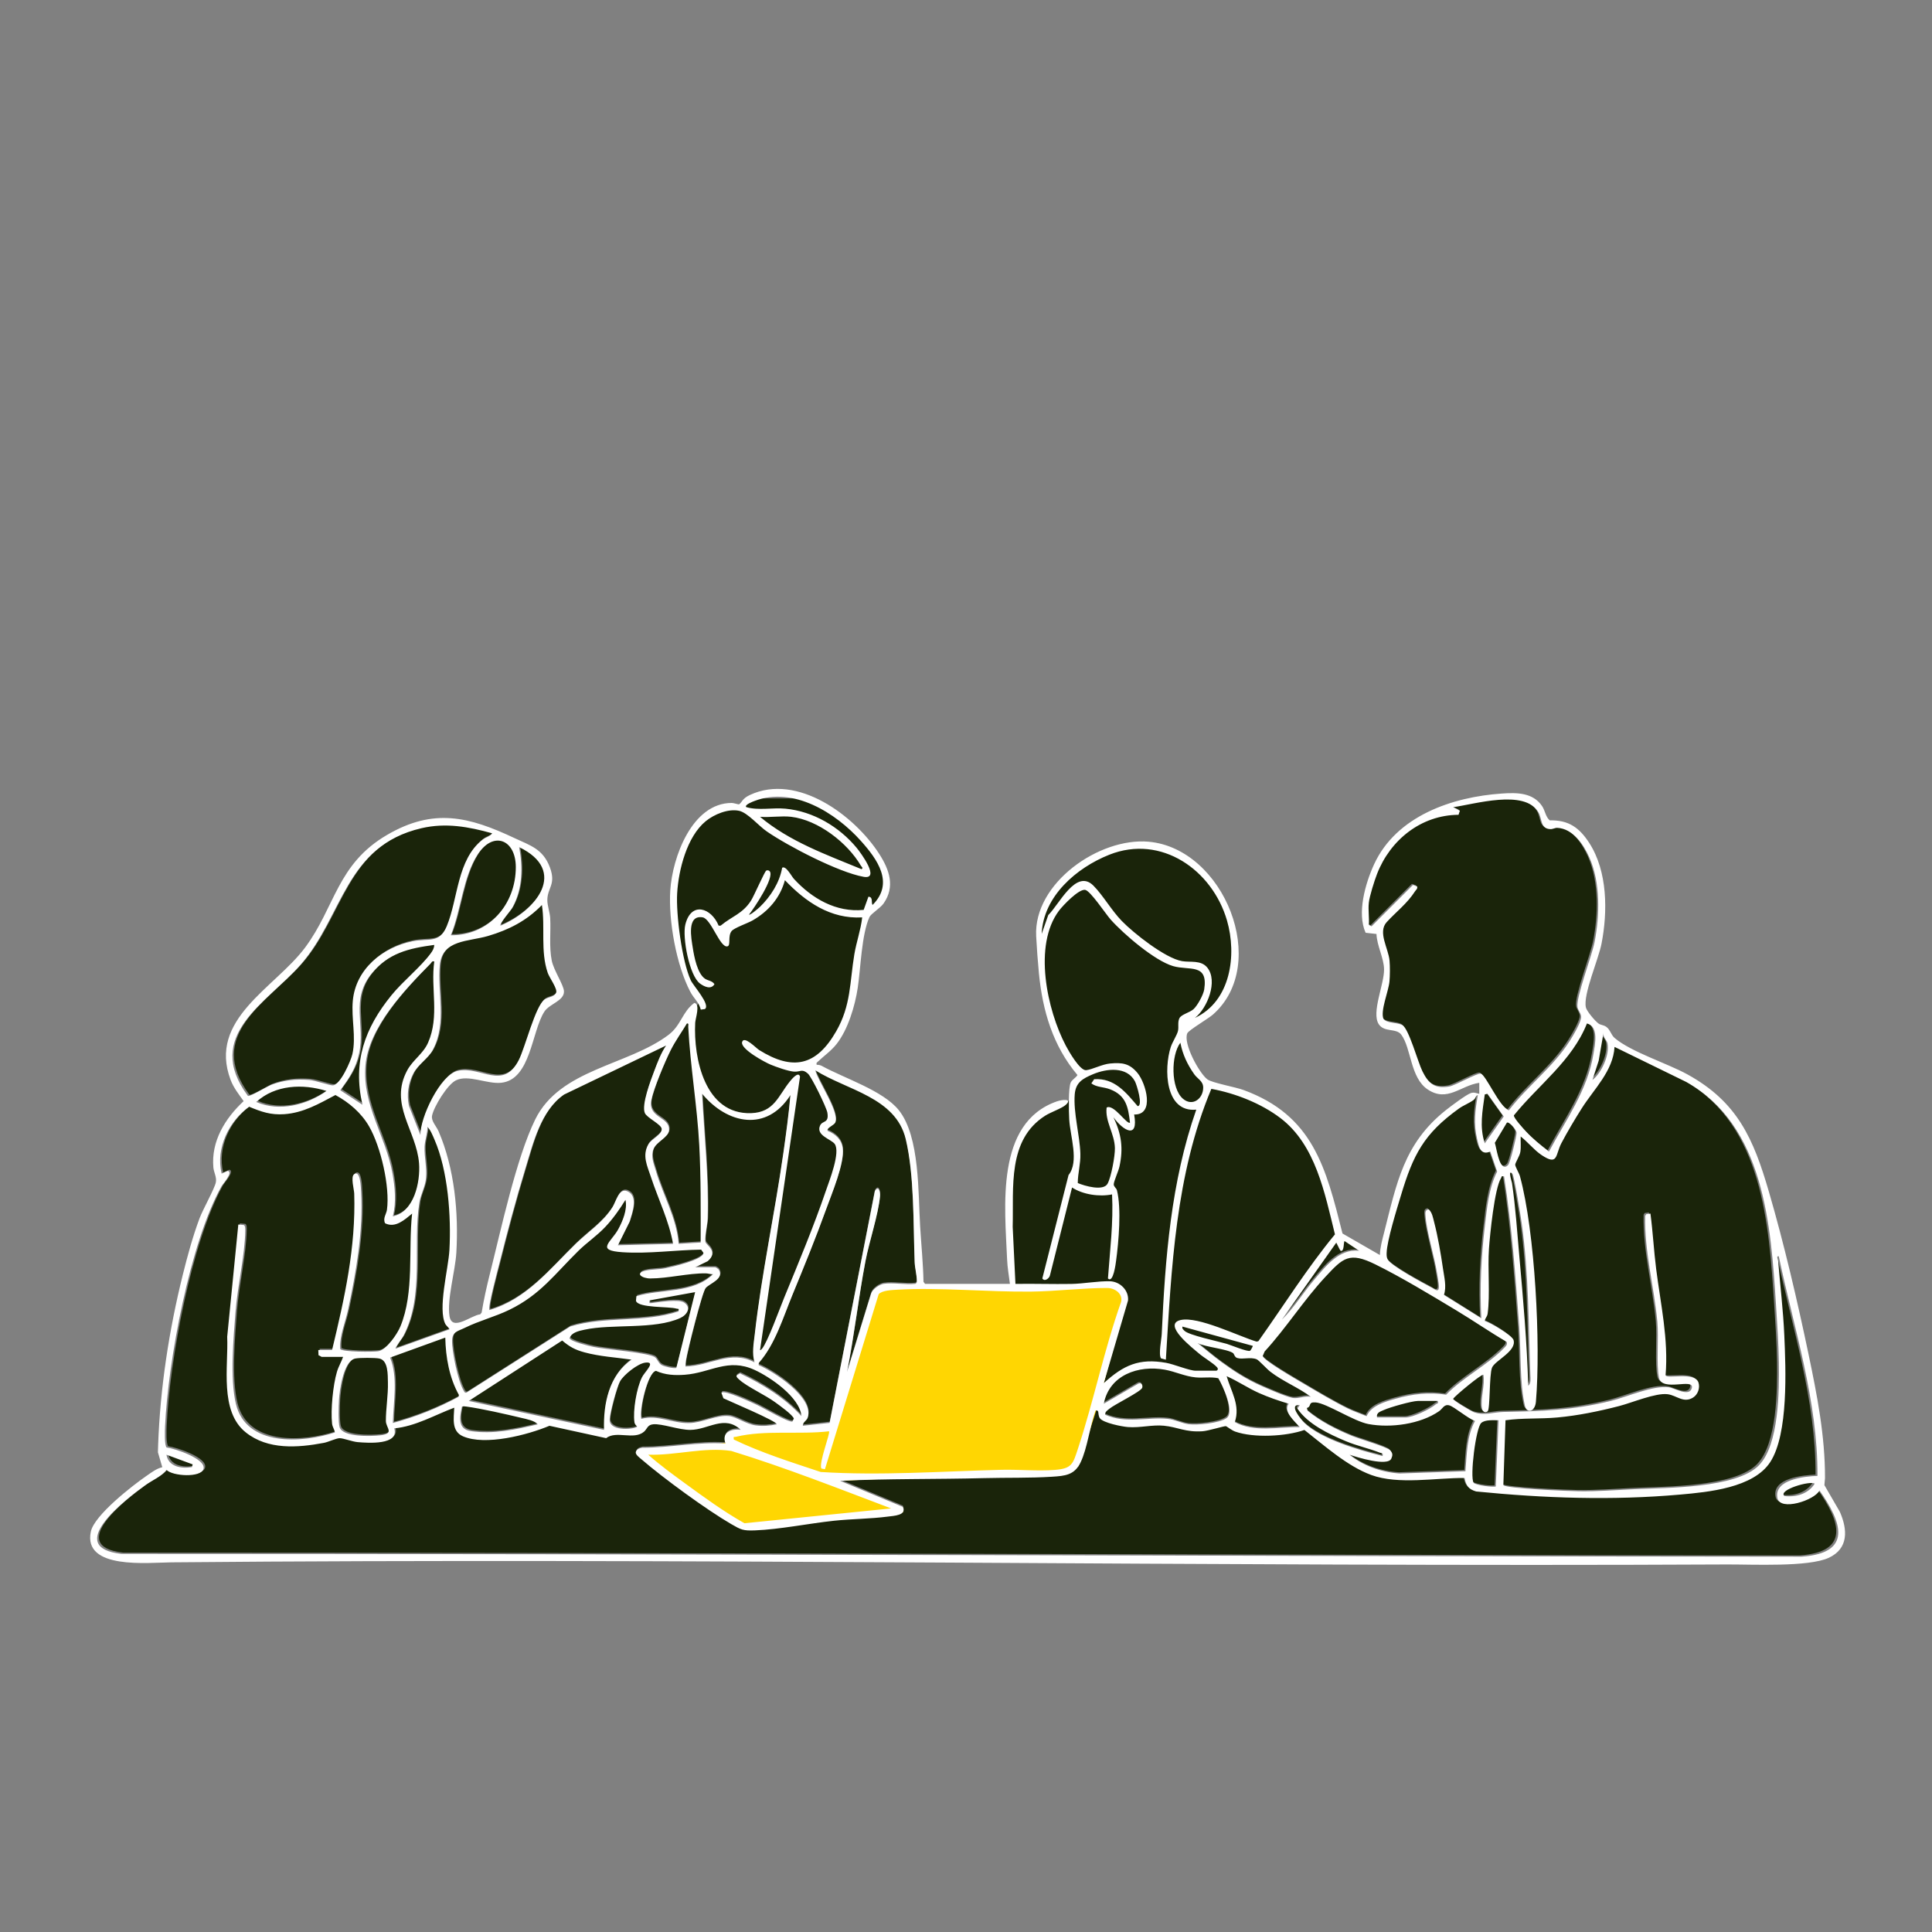 <?xml version="1.0" encoding="UTF-8"?> <svg xmlns="http://www.w3.org/2000/svg" width="600" height="600" viewBox="0 0 600 600" fill="none"><rect x="0" y="0" width="600" height="600" fill="#808080" stroke="none"/><g clip-path="url(#clip0_519_553)"><path d="M234 247.75L231 250L228.875 250.875H224.875L219.25 253.25L216.625 256.25L210.875 266.625L209.25 282.875L211.75 298.25L214.5 306.125L217.375 310.625L216 313.25L214.5 317.875L216 329.75L219.25 339.25L224.875 344.25L229.75 346.125H234.75L240.125 344.25L246.625 338.125V340.125L244.625 354.625L242.875 368.5L240.125 385.875L237.75 401L235.75 412.625V421.375L241.125 411.625L250.5 389.875L258 368.5L260.625 355.75L258 353.5L256.125 350.25L258 345.125L254 337.125L252.375 330.625L255 327.375L261.25 320L265.75 303.875L267.125 292L268.375 286.5L270.625 282.875L273.875 279.5L275.5 273.25L272.375 266L266 257.75L257.5 250.875L248.375 247L239.25 246.25L234 247.75Z" fill="#1A240A"></path><path d="M421.802 388.069L417.315 385.074C416.898 385.061 417.286 388.564 416.033 388.069L414.744 385.509L397.852 409.46C401.628 405.778 404.451 401.064 407.894 397.049C411.336 393.033 415.549 387.353 421.802 388.069Z" fill="#1A240A"></path><path d="M430.579 390.635C431.475 392.729 442.024 398.308 444.614 399.692C445.103 399.955 445.992 400.76 446.398 400.056C446.762 399.429 446.194 396.62 446.058 395.683C445.21 390.044 442.71 382.33 442.358 377.108C442.298 376.237 442.239 375.312 443.396 375.241C444.452 376.237 444.679 377.806 445.037 379.166C446.17 383.492 447.137 389.095 447.77 393.546C448.158 396.297 448.951 399.179 448.074 401.781L459.661 409.036C459.142 399.585 459.625 390.002 460.735 380.599C461.41 374.888 461.947 368.629 464.572 363.486L462.442 357.281L462.436 357.269C459.399 358.551 458.934 355.782 458.373 353.426C457.233 348.653 457.74 344.481 458.587 339.738C457.895 339.827 458.002 340.681 457.298 341.223C456.058 342.178 454.094 342.924 452.716 343.915C441.85 351.743 438.533 358.253 434.756 370.872C433.527 374.972 430.412 384.93 430.323 388.719C430.305 389.417 430.293 389.972 430.579 390.635Z" fill="#1A240A"></path><path d="M404.397 429.216C408.615 431.71 414.04 434.962 418.353 437.074C420.185 437.969 422.214 438.673 424.111 439.431C425.585 436.072 429.929 434.908 433.252 433.971C438.431 432.51 443.438 431.943 448.766 432.76C453.838 427.462 461.762 423.41 466.726 418.249C467.257 417.694 467.824 417.246 467.513 416.358H467.52C462.216 413.249 457.144 409.722 451.875 406.554C444.101 401.87 434.852 396.255 426.791 392.281C418.73 388.308 416.838 390.241 411.313 396.196C404.588 403.445 399.213 412.025 392.524 419.329L391.921 420.737C392.195 422.169 402.488 428.083 404.397 429.216Z" fill="#1A240A"></path><path d="M473.552 351.086C475.705 353.383 478.122 355.365 480.622 357.268C485.838 347.488 492.579 338.216 494.4 326.993C494.883 324.015 496.154 318.425 492.389 317.494C487.818 329.093 477.364 336.575 469.757 346.026C469.572 346.742 472.782 350.269 473.552 351.086Z" fill="#1A240A"></path><path d="M468.206 344.452C473.964 336.899 481.852 331.092 487.001 323.026C487.998 321.463 490.802 316.838 490.593 315.263C490.468 314.29 489.632 313.329 489.471 312.477C488.916 309.511 493.898 296.617 494.746 292.279C496.362 284.009 496.619 273.842 493.17 266.019C491.374 261.944 488.074 256.992 483.182 256.759C482.52 256.73 481.816 257.183 481.076 257.159C477.908 257.063 478.57 253.985 477.341 251.902C473.062 244.646 457.525 249.45 450.884 250.35L453.014 251.419L452.602 252.707C440.997 252.773 431.414 260.53 427.345 271.079C426.509 273.251 425.036 277.881 424.791 280.071L424.797 280.065C424.552 282.213 424.976 284.713 424.797 286.909L425.651 287.338L438.478 274.492L439.768 274.933C439.97 275.715 439.434 275.971 439.135 276.437C436.677 280.279 433.18 282.899 430.334 286.032C427.489 289.164 430.889 294.164 431.224 298.013C431.379 299.761 431.361 302.684 431.199 304.438C430.925 307.5 428.282 313.651 429.356 316.116C430.609 317.571 433.443 317.082 435.185 318.013C437.196 319.087 440 329.487 441.403 332.327C443.277 336.104 445.15 337.858 449.715 337.071C451.63 336.743 458.373 332.847 459.476 333.086C461.1 333.444 465.348 343.611 468.206 344.452Z" fill="#1A240A"></path><path d="M353.345 429.342C354.223 428.882 354.832 429.699 354.587 430.588C354.264 431.763 346.066 435.738 344.419 437.11C343.831 437.597 342.989 438.079 343.101 438.98C349.561 441.863 356.093 439.622 362.552 440.272C364.754 440.492 366.884 441.68 369.021 441.931C371.777 442.259 378.442 441.615 380.715 440.033C383.341 438.207 379.594 429.985 378.173 427.646C375.87 427.151 373.495 427.599 371.168 427.384C367.845 427.074 364.814 425.576 361.586 424.991C353.417 423.506 344.366 426.632 342.671 435.571L353.345 429.342Z" fill="#1A240A"></path><path d="M272.919 401.541L256.26 455.893L255.162 455.678C254.267 454.049 258.02 444.586 257.525 444.114C248.234 445.206 237.739 443.631 228.651 445.833C228.007 445.988 227.899 445.528 228.013 446.674H228.019C236.677 450.839 245.847 453.709 254.947 456.752C273.468 457.934 292.233 456.55 310.767 456.078C316.19 455.941 322.187 456.52 327.491 456.108C332.795 455.696 333.093 454.294 334.645 449.574C339.597 434.544 342.76 418.846 348.046 403.91C348.613 401.327 346.042 399.626 343.732 399.62C336.214 399.609 327.855 400.659 320.122 400.748L320.123 400.748C306.853 400.897 291.763 399.387 278.713 400.157C277.031 400.258 273.999 400.348 272.919 401.541Z" fill="#1A240A"></path><path d="M201.497 451.383C205.083 454.575 209.033 457.45 212.912 460.285C218.794 464.587 224.988 469.109 231.325 472.666L276.768 468.067C260.357 461.857 244.042 455.385 227.25 450.225C218.836 448.936 210.023 451.663 201.497 451.383Z" fill="#1A240A"></path><path d="M200.531 422.808V422.813C198.216 423.124 193.854 426.602 192.703 428.691C191.73 430.457 189.57 438.595 189.552 440.529C189.51 444.545 198.078 443.363 198.067 442.611C197.667 442.272 197.308 441.853 197.231 441.317C196.712 437.695 197.894 430.713 199.552 427.408C200.346 425.827 204.183 422.318 200.531 422.808Z" fill="#1A240A"></path><path d="M388.001 419.12C388.227 418.971 388.919 417.658 388.854 417.598H388.86L367.045 411.607C366.896 412.276 367.272 412.491 367.666 412.909C368.966 414.268 378.191 416.214 380.727 416.954C381.992 417.324 387.338 419.549 388.001 419.12Z" fill="#1A240A"></path><path d="M469.166 367.012C470.288 374.733 470.735 381.858 471.422 389.567C472.621 403.034 473.808 416.471 474.196 429.992C475.103 429.205 474.9 427.832 474.859 426.764C474.292 411.053 474.363 395.414 472.209 379.787C471.941 377.826 469.873 364.73 469.269 364.114C467.798 362.638 469.118 366.721 469.166 367.012Z" fill="#1A240A"></path><path d="M391.575 430.068C393.776 431.047 399.057 433.362 401.169 433.756C402.983 434.091 404.934 433.04 406.838 433.41C402.9 430.481 398.198 428.637 394.302 425.636C393.162 424.752 390.722 422.037 390.047 421.763C388.072 420.963 385.727 421.888 384.033 421.363C383.143 421.089 383.167 420.158 382.761 419.854H382.75C380.996 418.559 374.128 417.981 371.756 416.741C374.225 418.721 376.689 420.844 379.253 422.712C383.269 425.641 386.837 427.963 391.575 430.068Z" fill="#1A240A"></path><path d="M267.394 268.495C263.211 261.352 254.141 254.311 245.776 253.327H245.77C242.781 252.975 239.207 253.584 236.146 253.328C245.329 261.031 256.641 265.058 267.584 269.587C268.253 269.247 267.584 268.823 267.394 268.495Z" fill="#1A240A"></path><path d="M370.714 333.282C368.584 330.251 367.111 327.16 366.4 323.479C363.459 327.369 363.399 337.602 367.194 340.866C370.171 343.425 373.495 340.837 373.477 337.375C373.465 335.371 371.687 334.666 370.714 333.282Z" fill="#1A240A"></path><path d="M466.929 362C467.418 361.989 467.722 361.714 468.021 361.361C468.587 360.693 470.616 352.543 470.586 351.481C470.55 350.365 468.223 347.853 467.579 348.3V348.295L463.844 354.554C464.345 356.051 465.073 361.994 466.929 362Z" fill="#1A240A"></path><path d="M335.41 357.894C335.511 361.158 334.628 363.873 334.61 367.041C336.746 367.954 342.57 369.643 343.853 367.226C344.986 365.096 346.168 358.652 346.114 356.188C346.007 351.647 343.011 347.888 343.554 343.61C345.744 342.363 349.853 349.031 350.791 348.282C350.236 343.476 349.597 339.88 344.664 337.953C342.57 337.136 340.505 337.369 338.817 336.098L339.688 334.803C345.947 334.368 349.485 338.842 353.149 343.15C354.939 343.186 352.881 336.486 352.313 335.436C349.807 330.775 343.59 331.462 339.377 333.234C336.143 334.594 333.972 335.793 333.667 339.498C333.208 345.167 335.237 352.19 335.41 357.894Z" fill="#1A240A"></path><path d="M403.406 442.825C401.849 441.024 398.155 437.951 399.981 435.564C396.848 434.627 393.692 433.547 390.708 432.211C387.278 430.672 384.169 428.517 380.732 427.008C382.105 431.799 385.046 436.059 383.268 441.268C389.217 444.562 396.866 442.73 403.406 442.825Z" fill="#1A240A"></path><path d="M484.454 354.691C482.569 358.301 483.518 361.851 478.296 358.319C476.047 356.798 474.042 354.214 471.858 352.573C471.787 354.172 472.001 355.795 471.751 357.388C471.554 358.647 470.181 360.712 470.164 361.338C470.146 361.965 471.357 363.916 471.644 364.972C476.315 382.18 478.1 417.08 476.578 434.933C476.304 438.125 473.744 438.704 473.165 436.174C471.5 428.918 471.984 419.371 471.423 411.824C470.265 396.178 469.137 380.468 466.721 364.978C465.736 364.781 466.034 365.085 465.76 365.527C463.755 368.701 462.329 383.099 462.025 387.443C461.601 393.553 462.413 401.823 461.619 407.569C461.47 408.655 460.807 408.935 460.736 409.89C462.448 410.313 469.256 414.431 469.644 415.767C470.664 419.258 463.898 422.121 462.985 424.341C462.072 426.561 462.436 437.331 461.607 437.933C460.777 438.536 460.043 437.975 459.882 437.056C459.321 433.864 460.849 429.908 460.306 426.579C459.948 426.095 451.397 433.166 450.908 434.067C450.908 434.538 456.535 437.915 457.436 438.226C460.658 439.335 463.421 438.177 466.5 438.112C478.571 437.867 488.01 437.611 499.848 434.675C505.027 433.392 512.82 429.812 517.814 430.468C519.545 430.695 524.234 433.595 524.903 430.629C525.607 427.497 515.708 431.948 514.735 427.557C513.834 423.469 514.681 415.158 514.21 410.11C513.184 399.155 510.176 388.307 510.433 377.239L510.767 376.72L512.068 376.529C512.826 382.257 513.119 388.051 513.846 393.791C515.249 404.799 517.683 415.45 516.758 426.721C517.069 428.016 525.875 425.492 526.962 429.012C527.474 430.677 526.765 432.694 525.315 433.619C522.331 435.529 520.213 432.963 517.385 432.605C513.656 432.133 506.388 435.248 502.325 436.292C496.107 437.898 489.604 439.246 483.195 439.83C477.867 440.32 472.401 439.938 467.156 440.696L466.488 460.828C467.281 461.932 487.092 462.689 489.848 462.737C495.552 462.827 501.453 462.349 507.157 462.087C516.997 461.627 538.668 461.89 545.715 454.658H545.703C551.914 448.286 551.986 431.495 551.867 422.921C551.783 417.17 551.359 410.767 550.983 404.979C549.36 380.109 547.397 349.339 523.19 335.663L500.94 324.768C500.511 332.256 494.58 337.817 490.755 343.886C488.697 347.143 486.227 351.296 484.454 354.691Z" fill="#1A240A"></path><path d="M429.07 451.812C429.267 450.72 428.902 451.043 428.216 450.762C424.869 449.42 421.14 448.65 417.661 447.182C412.363 444.951 405.931 441.902 402.661 437.051L403.407 435.988C399.726 435.606 403.812 440.53 404.886 441.562C410.262 446.693 421.951 450.004 429.07 451.812Z" fill="#1A240A"></path><path d="M460.729 339.529C460.019 344.708 459.029 349.56 460.735 354.715L466.606 346.379L461.577 339.32V339.314L460.729 339.529Z" fill="#1A240A"></path><path d="M464.149 461.228L465.002 440.69H465.008C463.456 440.72 460.867 440.434 459.638 441.526C457.949 443.029 456.082 458.239 457.269 460.088C457.985 460.977 463.815 461.568 464.149 461.228Z" fill="#1A240A"></path><path d="M445.633 435.678C445.932 435.415 446.439 435.702 446.176 434.699H439.977C438.198 434.699 431.313 436.65 429.505 437.486C428.449 437.975 427.016 438.286 427.357 439.831H436.128C438.467 439.831 443.801 437.277 445.633 435.678Z" fill="#1A240A"></path><path d="M454.739 456.514C455.162 451.414 455.175 445.378 457.722 440.904C455.657 440.272 451.235 436.447 449.708 436.059C448.091 435.648 447.68 437.104 446.576 437.873C440.788 441.901 431.569 443.166 424.684 441.871C420.125 441.018 411.711 435.385 408.281 435.147C405.841 434.974 407.177 436.4 405.602 436.883L405.823 437.73C409.94 441.149 414.737 443.572 419.678 445.595C421.826 446.472 430.603 449.043 431.462 450.063C432.202 450.94 432.238 451.501 431.784 452.57C430.687 455.171 421.062 452.151 418.807 451.388C423.192 454.95 428.765 456.841 434.368 457.223L454.739 456.514Z" fill="#1A240A"></path><path d="M498.78 323.712C498.577 322.65 497.306 321.826 497.509 320.489L496.029 329.057L494.096 335.031C496.954 332.864 499.454 327.19 498.78 323.712Z" fill="#1A240A"></path><path d="M148.542 265.183C144.061 272.23 143.477 282.368 140.326 290.113C152.17 290.226 160.481 280.494 160.47 268.942C160.458 260.291 153.393 257.558 148.542 265.183Z" fill="#1A240A"></path><path d="M84.727 336.534C88.57 335.077 92.371 334.702 96.476 335.036C98.403 335.191 102.759 336.772 103.773 336.719C106.1 336.606 109.37 329.082 109.835 326.994C111.035 321.617 109.454 315.978 109.96 310.435C110.862 300.608 119.144 293.938 128.326 292.01C133.398 290.948 136.757 292.821 139.049 287.338C142.629 278.758 142.187 266.651 150.201 260.416C151.189 259.641 152.493 259.449 153.157 258.463C145.854 256.399 138.779 255.118 131.25 256.865C107.479 262.391 106.882 284.384 93.713 299.319C83.236 311.205 63.539 321.259 77.448 339.977C78.026 340.347 83.426 337.029 84.727 336.534Z" fill="#1A240A"></path><path d="M196.365 421.876V421.87C191.514 421.184 186.472 420.898 181.729 419.603C178.793 418.803 177.141 417.878 174.837 415.939L145.887 434.698L187.809 443.685C187.546 435.641 189.3 426.745 196.365 421.876Z" fill="#1A240A"></path><path d="M168.555 280.704C163.865 285.584 158.328 288.425 151.878 290.328C145.786 292.124 137.707 291.438 136.913 299.32C136.066 307.762 139.21 317.399 134.699 325.77C133.268 328.426 130.189 330.198 128.703 333.032C127.092 336.099 126.614 339.697 127.348 343.092L130.91 352.138C130.785 346.726 137.044 333.474 142.432 332.221C149.455 330.585 156.513 338.438 161.364 328.909C163.411 324.882 166.496 312.041 169.432 310.024C170.566 309.242 172.355 309.326 172.958 307.965C173.477 306.784 170.894 303.323 170.363 301.783C168.042 294.993 169.63 287.667 168.555 280.704Z" fill="#1A240A"></path><path d="M159.378 281.574C158.835 282.552 155.249 286.544 155.732 287.123C166.861 282.439 176.687 270.1 161.502 262.743C162.672 269.097 162.576 275.774 159.378 281.574Z" fill="#1A240A"></path><path d="M60.12 455.238L60.335 454.39H60.329L52.209 451.389C52.829 455.16 56.856 455.792 60.12 455.238Z" fill="#1A240A"></path><path d="M553.555 464.217C557.153 464.653 560.984 463.585 562.965 460.375C561.574 459.378 551.586 462.284 553.555 464.217Z" fill="#1A240A"></path><path d="M134.137 295.691C134.681 294.951 135.199 294.056 135.182 293.107C127.312 294.164 120.897 295.656 115.718 302.088C109.143 310.25 113.869 317.965 111.875 326.909C110.849 331.533 108.797 334.505 106.088 338.234L112.938 342.734L112.943 342.727C109.907 329.415 113.636 318.95 121.941 308.735C125.497 304.361 130.999 300.011 134.137 295.691Z" fill="#1A240A"></path><path d="M120.838 428.923C120.772 426.638 120.975 422.145 118.207 421.53C116.96 421.25 111.936 421.25 110.688 421.53C107.007 422.353 105.867 431.286 105.658 434.466C105.545 436.262 105.402 441.363 105.867 442.849C106.852 446 115.563 445.672 118.296 445.391C123.111 444.896 120.223 443.088 120.205 440.916C120.176 437.276 120.946 432.766 120.838 428.923Z" fill="#1A240A"></path><path d="M551.412 464.825C550.284 459.013 560.04 458.112 563.823 457.963C563.96 434.687 556.556 412.299 551.83 389.769C550.989 389.679 551.585 390.598 551.621 391.046C552.266 398.797 553.208 406.565 553.548 414.334C554.008 424.871 554.862 444.884 549.205 453.649C544.008 461.698 529.992 462.993 521.25 463.769C500.158 465.636 479.107 464.896 458.057 462.802C455.694 462.116 454.918 460.97 454.489 458.613C445.586 458.535 433.981 460.791 425.532 457.676C418.103 454.943 411.015 448.529 404.839 443.708C399.093 445.731 389.195 446.238 383.389 444.209C382.345 443.845 380.686 442.539 380.525 442.521C379.929 442.456 375.054 443.989 373.264 444.108C367.929 444.46 365.668 442.813 361.265 442.383C357.666 442.032 353.937 443.099 350.154 442.801C348.263 442.652 342.642 441.541 341.503 440.122C340.697 439.119 341.533 437.389 340.1 437.675C338.352 442.491 337.618 449.317 335.47 453.798C333.584 457.73 330.649 457.968 326.639 458.225C319.795 458.666 312.528 458.476 305.678 458.654C290.773 459.043 275.826 458.786 260.963 459.496L280.367 467.575C281.745 470.231 277.575 470.362 275.719 470.606C270.385 471.31 264.448 471.316 259.042 471.895C251.225 472.736 242.353 474.568 234.656 474.878C230.902 475.033 230.294 474.712 227.209 472.921C219.673 468.547 206.027 458.565 199.404 452.814C198.843 452.33 197.638 451.465 197.631 450.707C197.727 449.705 198.79 449.395 199.607 449.239C208.217 449.246 216.946 447.324 225.455 447.927C224.172 444.466 227.102 443.314 230.163 443.649C225.097 438.911 220.157 443.637 214.554 443.684C211.027 443.715 205.794 441.692 203.038 441.942C201.206 442.11 201.134 443.458 200.186 444.258C197.005 446.943 191.611 443.786 188.461 446.251L170.895 442.408C164.134 445.254 150.99 448.691 144.08 445.666C140.422 444.066 141.276 439.938 141.395 436.787C135.291 439.09 129.39 442.575 122.791 443.214C124.42 448.452 114.718 447.76 111.459 447.48C109.789 447.337 107.062 446.262 105.893 446.257C104.825 446.257 102.415 447.444 100.988 447.712C92.891 449.24 83.661 449.938 76.816 444.478C68.582 437.915 71.434 423.977 71.035 414.764L74.478 379.917L76.196 380.078C76.679 380.412 76.637 381.259 76.631 381.815C76.542 389.363 74.221 399.118 73.606 407.06C72.968 415.324 71.857 427.723 73.725 435.593C76.888 448.905 94.144 447.831 104.401 444.484C104.263 443.452 103.655 442.843 103.529 441.721C103.076 437.449 103.81 429.824 105.039 425.665C105.559 423.91 106.382 422.656 106.949 421.01H100.331C100.176 421.01 99.645 420.569 99.335 420.509L99.263 418.88H103.535C107.408 402.74 110.922 387.071 110.397 370.299C110.355 369.01 109.24 365.125 110.361 364.308C112.348 362.865 112.461 368.599 112.533 369.869C113.22 381.928 110.982 394.727 108.458 406.47C107.604 410.431 105.755 414.638 106.059 418.582C106.769 419.531 116.25 419.519 117.837 419.269C120.403 418.862 123.732 413.922 124.699 411.583C129.084 400.974 127.097 387.698 128.338 376.517C126.036 378.408 123.183 381.111 119.973 379.542C119.185 378.032 120.367 376.636 120.54 375.347C121.519 368.199 118.619 355.722 114.997 349.433C112.586 345.257 108.791 341.999 104.566 339.713C99.447 342.435 94.686 345.239 88.712 345.663C84.524 345.955 81.588 344.917 77.823 343.342C71.486 347.96 67.435 356.229 69.308 364.112L71.224 363.259C72.996 363.7 69.756 367.173 69.237 368.104C59.475 385.581 52.691 422.486 51.773 442.611C51.718 443.787 51.533 448.626 52.286 449.151C54.72 449.449 64.494 452.636 63.694 455.78C62.978 458.602 54.088 458.071 52.22 456.096C50.872 458.029 47.769 459.336 45.645 460.863C39.547 465.249 20.173 480.148 38.276 482.189C211.85 482.147 385.286 482.917 558.913 483.042L558.912 483.041C574.808 481.961 571.407 472.336 564.455 462.497C562.904 465.565 552.224 469.025 551.412 464.825Z" fill="#1A240A"></path><path d="M80.014 341.868C87.173 345.019 95.73 342.799 101.828 338.455C94.447 336.152 85.962 336.522 80.014 341.868Z" fill="#1A240A"></path><path d="M214.117 441.573C218.204 441.514 222.763 438.978 226.528 439.395C228.801 439.646 231.838 441.889 234.756 442.289C236.946 442.588 239.141 442.433 241.278 441.967C242.035 441.221 225.829 434.425 224.791 433.864L224.171 432.134C225.155 431.203 233.61 435.194 235.15 435.905C237.089 436.8 244.906 441.424 246.171 441.102L246.654 440.242C246.349 439.014 241.993 435.953 240.729 435.028C237.716 432.832 231.999 430.201 229.714 428.076C229.368 427.754 228.753 427.313 228.872 426.787L229.917 426.143C236.898 429.448 243.747 433.685 248.974 439.4C248.501 433.572 239.408 427.342 234.452 425.057C226.17 421.244 220.805 425.976 212.822 426.567C209.743 426.793 206.736 426.644 203.908 425.355C201.306 425.827 198.603 437.653 199.355 440.26C204.403 438.918 208.968 441.651 214.117 441.573Z" fill="#1A240A"></path><path d="M219.916 378.039C219.863 379.948 218.967 383.576 219.218 385.312C219.355 386.255 223.442 388.313 219.928 391.308L216.05 393.206H222.249C222.423 393.206 223.204 393.701 223.347 393.928C225.191 396.81 220.555 398.182 219.29 399.656C218.169 400.957 213.592 419.37 213.168 422.193C213.079 422.801 213.001 423.393 213.055 424.006C220.495 423.881 227.076 418.738 234.44 422.724C233.58 419.866 234.183 416.9 234.505 414.018C236.576 395.522 240.722 376.416 243.354 357.847C244.207 351.833 245.025 345.788 245.561 339.738C238.252 351.278 226.013 348.783 218.191 339.308C218.847 352.208 220.286 365.084 219.916 378.039Z" fill="#1A240A"></path><path d="M235.722 423.578C240.501 425.618 252.9 433.697 250.931 439.861C250.603 440.887 249.362 441.281 249.41 442.403L257.704 441.507L271.731 369.554C272.788 367.711 273.468 369.566 273.331 371.129C272.806 376.929 269.965 385.253 268.796 391.422C266.63 402.801 265.365 414.365 263.104 425.72L270.58 401.333C271.045 399.967 273.104 398.565 274.434 398.344C277.292 397.872 281.272 398.69 284.273 398.344C284.709 398.022 284.739 397.968 284.739 397.472C284.739 395.7 284.13 393.403 284.065 391.709C283.617 379.996 283.993 364.673 281.296 353.408C278.188 340.406 263.056 338.223 253.264 332.035C254.129 335.496 260.884 345.186 259.458 348.283C259.082 349.1 256.546 350.031 257.113 350.848C259.523 351.851 261.427 353.54 261.773 356.242C262.382 360.89 258.378 370.342 256.69 375.038C253.497 383.917 249.792 393.021 246.194 401.757C243.27 408.851 240.788 417.265 235.722 422.945L235.722 423.578Z" fill="#1A240A"></path><path d="M211.456 408.935C203.407 412.634 190.352 410.689 181.735 412.58C180.136 412.932 177.678 413.416 177.117 415.23C177.355 416.226 183.113 417.616 184.313 417.879C188.024 418.702 201.921 419.693 203.669 421.196C204.421 421.841 204.642 422.938 205.614 423.529C206.444 424.03 209.308 424.675 210.203 424.46L216.044 400.909H216.038L201.927 403.475C201.909 404.203 201.682 404.405 202.529 404.298C204.791 404.018 210.889 403.027 212.595 404.137C214.928 405.652 213.58 407.956 211.456 408.935Z" fill="#1A240A"></path><path d="M143.78 436.447C143.07 439.705 142.354 443.459 146.56 444.073C153.548 445.087 160.487 443.566 167.271 441.967H167.278C166.305 440.791 163.757 440.325 162.229 439.962C157.486 438.828 149.872 437.074 145.194 436.447C144.729 436.382 144.239 436.316 143.78 436.447Z" fill="#1A240A"></path><path d="M145.193 432.098L177.318 411.595C188.195 408.272 200.033 410.51 210.905 406.894C211.036 405.778 210.887 406.22 210.278 406.035C207.945 405.313 198.375 405.904 197.706 403.613L197.832 402.175C205.535 399.842 215.356 401.44 221.597 395.354L221.604 395.348C220.828 395.408 220.088 395.086 219.324 395.08C213.948 395.014 207.624 396.661 202.147 396.667C199.592 396.667 197.224 395.038 200.619 394.251C202.457 393.821 204.795 393.892 206.723 393.51C208.651 393.128 218.591 390.921 218.627 388.725L217.899 387.717C209.862 387.83 201.61 389.054 193.567 388.523C185.088 387.962 189.939 385.562 192.158 381.517C193.56 378.97 195.13 375.175 194.443 372.251C192.624 375.204 190.625 378.056 188.25 380.604C185.643 383.397 182.516 385.485 179.884 388.069C172.546 395.271 168.071 401.739 158.446 406.411C154.013 408.565 149.15 409.788 144.741 411.96C142.42 413.099 140.73 413.171 140.712 416.101C140.694 419.484 142.549 428.5 144.262 431.406C144.495 431.793 144.614 432.277 145.193 432.098Z" fill="#1A240A"></path><path d="M132.186 355.77C132.068 358.975 132.962 362.227 132.628 365.621C132.378 368.182 130.964 370.723 130.594 373.003C128.434 386.32 132.235 401.941 125.582 414.615C125.248 415.247 122.95 418.195 123.225 418.457L139.908 412.467L139.896 412.455C140.063 412.324 138.87 411.267 138.679 410.897C136.185 406.19 139.568 393.725 139.896 387.86C140.475 377.37 139.466 363.229 135.272 353.569C134.735 352.328 134.031 350.495 133.064 349.583C133.147 351.641 132.264 353.754 132.186 355.77Z" fill="#1A240A"></path><path d="M138.612 415.027L121.506 421.238C124.018 427.384 122.52 435.009 122.365 441.543C129.448 439.651 136.273 436.931 142.718 433.422L142.843 432.849C139.848 427.45 138.744 421.143 138.612 415.021V415.027Z" fill="#1A240A"></path><path d="M130.486 360.914C129.699 350.692 121.071 342.68 126.841 332.016C128.571 328.825 131.739 326.963 133.273 323.479C136.907 315.226 134.024 306.652 135.2 298.244H135.194C134.365 298.03 134.365 298.573 133.989 298.955C126.029 307.046 114.836 318.753 113.863 330.591C112.861 342.811 120.2 352.506 122.241 364.028C123.028 368.485 123.457 372.954 122.366 377.376C128.958 376.034 130.928 366.696 130.486 360.914Z" fill="#1A240A"></path><path d="M179.026 385.926C182.917 382.131 187.362 379.357 190.387 374.614C191.521 372.836 192.398 368.552 194.952 369.566C198.58 371.01 196.521 376.386 195.71 379.077L192.094 386.362L209.201 385.933C207.929 378.701 204.606 372.084 202.35 365.199C201.223 361.768 199.522 358.498 201.569 354.99C202.572 353.271 205.728 352.096 205.68 350.275C205.639 348.825 201.092 346.833 200.447 345.288C199.373 342.727 202.267 335.174 203.329 332.357C204.391 329.541 205.417 326.772 207.07 324.338H207.058L175.44 339.559C168.113 344.595 165.792 354.822 163.309 362.937C160.416 372.418 157.749 382.543 155.332 392.174C154.861 394.042 151.698 405.784 152.307 406.47C163.746 403.123 170.888 393.869 179.026 385.926Z" fill="#1A240A"></path><path d="M207.952 350.657C207.809 352.9 203.99 354.226 203.114 356.547C202.236 358.868 203.209 360.998 203.865 363.253C206.068 370.825 210.298 377.878 210.93 385.915L217.75 385.509C217.762 375.456 217.845 365.378 217.321 355.359C216.67 343.014 214.54 330.871 213.902 318.562C213.878 318.079 214.182 317.386 213.478 317.5C211.795 320.31 209.874 322.948 208.4 325.901C206.67 329.362 203.126 337.769 202.451 341.343C201.389 346.964 208.233 346.391 207.952 350.657Z" fill="#1A240A"></path><path d="M328 275.375L323 285.125L322.875 295L325 312.125L329.625 324.25L335.875 333.75L334.125 335.375L332.875 341.5L322.875 345.625L316.625 352.875L313.75 366.625V395.5L315.75 400.375L337.125 399.375L343.75 398.625L348.25 400.375L349.375 403.875L346.125 413L340.25 436.5L343.75 430.125L353.25 424.5H361.25L369.625 426.875H379.625V424.5L372.125 419V416.625L381.125 419L386.125 421.125L390.5 419L394.75 412.25L408.125 393.875L415.375 384.875V381.5L411 365L404.625 352.625L399.25 347.125L390.5 341.5L379.625 338.25L373.625 335.375L369.625 329.75L367.375 323.375L368.625 318.875L378 312.75L382.25 305L383.75 295.75L382.25 286L378 276.875L373.625 271.25L367.125 265.875L359.125 262.75H351.125L346.75 263.75L336.75 268L328 275.375Z" fill="#1A240A"></path><path d="M226.5 445.25L258.875 443.25L260.5 436.375L267.375 416.75L272 401.25L277 399.5H295.875H314.875H331.875L345.75 398.75L348.5 401.25V407L340 437.75L334.5 455L329.25 457.5H305L257.25 459.5L278.75 469.25L230.25 474.25L199.5 451.25L226.5 448.5V445.25Z" fill="#FFD602" stroke="#FFD602"></path></g><path d="M566.769 459.102C566.822 446.056 564.317 433.266 561.656 420.565C558.2 404.069 554.085 386.343 549.313 369.99C544.542 353.637 539.608 342.213 524.001 333.638C517.728 330.194 506.557 326.708 501.438 322.357C500.326 321.409 500.081 319.786 498.879 318.92C498.018 318.299 497.162 318.37 496.475 317.893C495.434 317.171 492.785 314.068 492.51 312.868C491.595 308.857 496.415 297.978 497.366 293.077C499.315 283.056 499.255 270.577 493.55 261.774C490.477 257.041 487.17 254.636 481.274 254.773C479.94 253.579 479.88 251.77 478.887 250.308C476.047 246.13 471.078 246.124 466.485 246.435C450.979 247.479 433.649 253.424 426.749 268.392C424.028 274.295 421.349 283.587 424.106 289.68L427.478 290.056C427.58 293.607 429.792 297.589 429.834 301.008C429.894 305.687 425.846 314.419 428.166 318.042C429.876 320.71 433.595 319.2 435.174 321.319C438.325 325.556 437.931 334.717 443.403 338.352C449.52 342.411 453.61 337.099 459.405 336.281V339.701C458.43 339.522 457.892 339.134 456.827 339.451C455.452 339.856 450.327 343.724 448.916 344.852C435.963 355.207 433.751 367.442 429.858 382.738C429.271 385.037 428.608 387.37 428.536 389.763L416.923 383.072C411.769 362.601 407.821 346.463 386.21 338.519C383.633 337.57 376.415 336.299 374.957 335.201C372.427 333.297 367.332 323.963 368.737 320.877C369.174 319.917 375.225 316.365 376.667 315.1C394.546 299.385 380.171 263.505 356.718 261.403C341.409 260.031 320.97 274.235 321.789 290.702C321.963 294.175 322.309 298.795 322.645 302.256C323.78 313.93 326.974 324.781 334.616 333.864C334.125 334.706 332.995 335.266 332.559 336.114C331.733 337.708 331.931 345.371 332.057 347.633C332.355 352.957 335.196 360.715 331.847 364.923L323.703 397.033C324.415 398.179 325.957 396.943 326.095 395.988L332.936 368.791C336.338 371 341.398 371.733 345.362 370.933C345.799 379.689 344.71 388.349 344.082 397.033C345.739 398.692 346.504 392.312 346.6 391.632C347.419 385.64 348.31 375.332 346.875 369.644C346.707 368.988 345.87 368.546 345.882 367.806C345.9 366.851 347.335 363.747 347.652 362.309C348.902 356.603 348.28 352.205 345.792 346.971C348.782 351.161 353.644 353.96 352.221 346.117C358.733 346.314 355.85 336.383 353.297 333.273C350.822 330.254 348.537 329.925 344.722 330.283C342.228 330.522 339.262 332.145 337.319 332.354C335.376 332.563 331.895 326.445 330.992 324.727C325.162 313.649 320.802 293.543 328.887 282.811C330.137 281.158 334.993 276.062 336.984 276.354C338.605 276.587 343.388 283.85 344.925 285.575C348.937 290.075 358.583 298.359 364.306 300.03C369.335 301.504 375.249 299.033 373.981 307.281C373.724 308.952 371.888 312.282 370.675 313.392C369.461 314.503 366.83 315.021 366.256 316.257C365.682 317.493 366.106 318.865 365.843 320.124C365.58 321.383 364.103 323.592 363.594 325.156C361.411 331.87 361.759 345.561 371.512 344.612C363.654 367.047 361.86 390.735 360.784 414.345C360.712 415.926 359.725 420.635 360.562 421.847L362.07 422.264C363.816 393.76 365.042 364.82 376.194 338.154C383.609 339.508 391.598 342.641 397.62 347.207C408.629 355.545 411.428 370.65 414.579 383.345C405.938 393.825 398.679 405.44 390.803 416.517L390.241 416.648C384.65 414.977 372.116 408.716 366.668 409.945C360.796 411.27 370.543 418.778 372.361 420.342C373.922 421.685 376.721 423.273 377.953 424.61C378.521 425.218 377.977 425.683 377.731 425.683H371.303C369.413 425.683 364.581 423.673 362.172 423.243C353.77 421.745 348.944 423.946 342.797 429.533L350.32 403.882C350.595 400.677 347.802 397.991 344.681 397.908C341.057 397.812 336.482 398.671 332.745 398.737C326.956 398.838 321.144 398.63 315.355 398.725L314.5 380.999C314.829 368.788 312.801 354.017 324.564 346.508C326.34 345.375 329.808 344.205 331.01 343.101C333.176 341.107 329.815 341.489 328.236 342.038C308.993 348.729 312.096 374.911 312.772 391.247C312.867 393.557 313.34 396.391 313.645 398.719H287.28L286.801 398.08C286.688 392.387 286.114 386.645 285.761 380.981C285.115 370.674 285.719 353.032 279.147 344.795C274.249 338.66 262.271 334.913 255.203 331.021C254.73 330.764 254.156 330.686 253.624 330.681C253.511 330.084 253.541 330.131 253.9 329.791C255.855 327.935 258.109 326.383 259.808 324.229C263.342 319.753 265.519 312.43 266.374 306.819C267.295 300.767 267.552 290.215 270.022 284.791C270.482 283.776 273.388 282.021 274.393 280.595C278.059 275.385 276.205 270.108 273.095 265.256C265.423 253.29 247.639 240.004 232.892 246.886C230.477 248.014 230.494 249.106 229.556 249.781C229.382 249.906 227.917 249.363 227.271 249.363C214.911 249.345 208.811 266.277 208.159 276.542C207.567 285.882 210.013 299.681 214.385 308.019C215.461 310.066 217.105 311.319 217.631 313.551L218.911 313.372C220.747 312.053 215.323 306.169 214.528 304.444C211.789 298.511 209.912 283.936 210.3 277.39C210.731 270.12 213.332 259.802 219.181 255.021C221.782 252.896 226.135 251.082 229.514 251.798C232.169 252.359 235.559 256.442 238.131 258.208C244.834 262.816 260.382 270.891 268.18 272.299C273.52 273.266 267.348 264.881 266.039 263.299C260.603 256.734 252.53 251.96 243.919 251.142C239.859 250.76 235.577 251.78 231.756 250.659C231.062 249.948 233.909 248.904 234.333 248.743C246.358 244.13 259.562 252.443 267.348 261.139C272.467 266.856 277.813 274.239 270.978 281.043C270.488 280.231 271.235 278.572 269.698 278.477L268.221 282.571C259.646 283.425 252.123 279.02 246.538 272.92C245.791 272.103 244.063 268.713 242.903 269.495C242.107 274.096 239.321 278.435 235.996 281.647C235.625 282.004 232.928 284.344 232.611 284.04C234.16 282.1 240.576 272.563 239.057 270.6C238.77 270.229 238.286 270.224 237.975 270.36C237.497 270.575 234.101 278.364 233.215 279.731C230.566 283.819 227.355 284.517 223.809 287.466H223.181C220.92 281.921 214.618 279.802 212.824 287.191C211.891 291.041 214.026 302.947 217.386 305.442C218.708 306.421 220.812 307.423 221.883 305.651C221.171 304.547 219.844 304.577 218.905 303.926C216.561 302.297 215.575 297.117 215.156 294.401C214.713 291.537 213.17 284.028 218.223 284.894C220.89 285.354 223.647 294.58 225.955 293.882C227.014 293.566 225.955 290.683 227.217 289.143C228.048 288.128 232.211 286.72 233.753 285.83C238.627 283.019 242.275 278.853 243.758 273.351C250.198 280.083 257.912 285.466 267.761 284.905C267.325 288.802 265.967 292.52 265.322 296.376C263.868 305.089 264.317 312.204 259.689 320.273C253.529 331.004 246.252 332.657 235.727 326.074C234.812 325.507 231.033 321.49 230.465 323.633C229.897 325.775 237.509 329.882 239.315 330.628C241.121 331.374 244.769 332.675 246.604 332.806C248.548 332.943 249.05 331.78 250.892 333.409C252.058 334.435 256.68 343.937 256.95 345.555C257.512 348.945 255.449 347.906 254.695 349.518C253.248 352.621 258.152 353.785 259.222 355.259C261.088 357.844 257.542 366.706 256.513 369.732C252.764 380.731 247.98 392.214 243.537 402.993C242.185 406.275 238.436 416.69 236.678 418.827C236.516 419.029 236.157 419.424 236.044 419.263L248.452 334.37C247.986 332.49 245.701 335.361 245.295 335.862C241.707 340.273 240.463 345.459 233.257 345.698C218.911 346.17 215.348 328.694 215.898 317.647C215.963 316.275 217.578 311.798 215.622 311.464C211.885 314.216 211.538 318.423 207.627 321.378C194.938 330.963 173.924 331.959 166.217 347.655C160.326 359.646 155.543 382.086 152.128 395.641C151.135 399.597 150.244 403.59 149.58 407.619L149.144 408.173C146.28 408.484 140.407 413.629 139.6 408.759C138.757 403.668 141.382 394.716 141.717 389.099C142.458 376.649 141.155 362.857 136.221 351.38C135.527 349.768 133.859 348.127 134.17 346.522C134.714 343.674 138.953 336.787 141.603 335.504C145.478 333.624 151.207 336.727 155.656 336.262C164.871 335.289 165.08 320.273 169.075 314.143C170.653 311.727 175.258 310.819 175.144 307.847C175.073 305.907 171.951 301.318 171.353 298.34C170.486 293.989 171.09 289.531 170.869 285.132C170.785 283.437 169.972 281.198 169.978 279.558C169.99 275.672 172.759 274.723 170.779 269.388C168.632 263.604 164.637 262.566 159.764 260.268C145.663 253.631 134.66 250.82 120.153 259.319C104.617 268.421 104.121 281.694 94.738 294.287C85.409 306.802 64.474 316.501 71.626 335.39C72.553 337.843 74.173 339.855 75.662 341.968C69.921 347.321 65.538 354.394 66.262 362.558C66.4 364.098 67.344 365.566 67.039 367.159C66.656 369.141 63.003 375.587 61.962 378.385C59.857 384.032 58.225 390.029 56.772 395.878C52.496 413.061 49.739 431.061 49.111 448.775L49.045 451.025L50.403 455.657C48.603 456.062 47.042 457.28 45.553 458.307C41.158 461.326 29.282 470.565 28.212 475.65C25.706 487.557 46.092 485.265 53.208 485.199C214.145 483.725 375.268 486.667 536.355 485.856C544.14 485.819 561.65 486.721 567.958 483.779C574.112 480.914 573.819 475.054 571.373 469.491L566.583 461.225L566.768 459.1L566.769 459.102ZM339.49 333.589C343.712 331.817 349.943 331.13 352.455 335.792C353.023 336.842 355.086 343.544 353.292 343.509C349.621 339.199 346.075 334.724 339.801 335.159L338.928 336.454C340.621 337.726 342.69 337.493 344.789 338.31C349.733 340.237 350.374 343.834 350.929 348.641C349.99 349.39 345.871 342.721 343.677 343.968C343.132 348.247 346.134 352.007 346.242 356.549C346.296 359.013 345.111 365.46 343.976 367.59C342.69 370.008 336.854 368.318 334.713 367.405C334.731 364.236 335.616 361.52 335.514 358.256C335.341 352.55 333.307 345.526 333.768 339.855C334.073 336.149 336.249 334.95 339.49 333.589ZM374.945 300.508C372.984 298.073 369.677 298.932 367.106 298.49C361.903 297.601 352.096 289.848 348.347 285.981C345.195 282.722 342.529 278.025 339.58 275.053C334.174 269.598 328.888 280.979 325.551 284.173L323.5 290.033C323.985 278.371 334.282 269.497 344.508 265.438C360.671 259.023 376.506 270.219 381.051 285.856C384.171 296.593 382.225 310.955 371.093 316.119C374.961 313.123 378.307 304.692 374.945 300.508ZM367.369 341.223C363.566 337.959 363.626 327.723 366.574 323.832C367.286 327.514 368.762 330.605 370.897 333.638C371.872 335.022 373.654 335.727 373.666 337.732C373.684 341.194 370.353 343.783 367.369 341.223ZM245.678 253.663H245.683C254.067 254.647 263.157 261.69 267.349 268.834C267.54 269.162 268.21 269.586 267.54 269.927C256.573 265.396 245.235 261.368 236.032 253.663C239.099 253.92 242.681 253.311 245.678 253.663ZM523.708 336.019C547.968 349.698 549.935 380.476 551.562 405.352C551.939 411.142 552.364 417.546 552.447 423.299C552.567 431.875 552.495 448.67 546.27 455.044H546.282C539.22 462.277 517.501 462.015 507.64 462.474C501.923 462.737 496.009 463.215 490.292 463.125C487.53 463.077 467.676 462.319 466.881 461.215L467.55 441.078C472.807 440.32 478.285 440.702 483.625 440.212C490.047 439.628 496.565 438.279 502.796 436.673C506.868 435.629 514.152 432.513 517.89 432.985C520.724 433.343 522.847 435.909 525.837 433.999C527.29 433.074 528.001 431.057 527.488 429.391C526.399 425.87 517.573 428.395 517.262 427.1C518.189 415.826 515.749 405.172 514.343 394.161C513.614 388.42 513.321 382.625 512.561 376.895L511.257 377.086L510.923 377.605C510.665 388.676 513.679 399.527 514.708 410.485C515.18 415.534 514.331 423.847 515.234 427.936C516.209 432.328 526.13 427.876 525.424 431.009C524.754 433.976 520.054 431.075 518.32 430.848C513.315 430.192 505.505 433.772 500.314 435.055C488.45 437.992 478.99 438.249 466.892 438.493C463.807 438.559 461.038 439.717 457.809 438.607C456.906 438.297 451.267 434.919 451.267 434.448C451.757 433.546 460.326 426.474 460.685 426.957C461.229 430.287 459.698 434.244 460.26 437.437C460.422 438.357 461.157 438.918 461.989 438.315C462.82 437.712 462.455 426.94 463.37 424.719C464.285 422.499 471.066 419.634 470.044 416.143C469.655 414.806 462.832 410.688 461.116 410.264C461.188 409.309 461.851 409.029 462.001 407.943C462.796 402.195 461.983 393.923 462.408 387.812C462.713 383.467 464.142 369.065 466.151 365.89C466.426 365.449 466.127 365.144 467.114 365.342C469.536 380.835 470.666 396.55 471.826 412.199C472.389 419.748 471.904 429.297 473.573 436.555C474.153 439.085 476.718 438.506 476.993 435.313C478.518 417.456 476.73 382.548 472.048 365.335C471.76 364.279 470.547 362.327 470.565 361.701C470.582 361.074 471.958 359.009 472.155 357.75C472.406 356.156 472.191 354.532 472.263 352.933C474.452 354.574 476.461 357.159 478.715 358.681C483.948 362.214 482.997 358.663 484.887 355.052C486.663 351.656 489.138 347.502 491.201 344.244C495.035 338.174 500.979 332.612 501.409 325.121L523.708 336.019ZM380.937 427.387C384.382 428.896 387.497 431.051 390.936 432.591C393.925 433.928 397.089 435.008 400.228 435.945C398.398 438.333 402.1 441.407 403.66 443.208C397.107 443.113 389.44 444.945 383.479 441.651C385.261 436.441 382.313 432.179 380.937 427.387ZM403.661 436.369L402.913 437.432C406.191 442.284 412.637 445.334 417.947 447.566C421.433 449.034 425.171 449.804 428.525 451.147C429.213 451.427 429.578 451.105 429.38 452.197C422.246 450.389 410.532 447.077 405.144 441.944C404.067 440.912 399.972 435.987 403.661 436.369ZM432.101 452.955C432.556 451.886 432.52 451.325 431.778 450.448C430.917 449.427 422.121 446.856 419.968 445.978C415.016 443.955 410.209 441.532 406.082 438.112L405.861 437.264C407.439 436.781 406.1 435.355 408.546 435.528C411.984 435.766 420.416 441.4 424.985 442.254C431.885 443.549 441.124 442.284 446.925 438.255C448.031 437.486 448.444 436.029 450.064 436.441C451.595 436.828 456.026 440.654 458.095 441.287C455.543 445.762 455.53 451.799 455.106 456.9L434.69 457.61C429.075 457.228 423.49 455.336 419.095 451.773C421.355 452.537 431.001 455.557 432.101 452.955ZM429.817 437.867C431.629 437.032 438.529 435.08 440.312 435.08H446.525C446.788 436.083 446.28 435.796 445.98 436.059C444.145 437.659 438.799 440.213 436.455 440.213H427.664C427.323 438.668 428.758 438.357 429.817 437.867ZM460.016 441.908C461.248 440.816 463.842 441.102 465.398 441.072H465.392L464.536 461.615C464.202 461.955 458.359 461.364 457.642 460.475C456.452 458.625 458.323 443.412 460.016 441.908ZM467 346.738L461.116 355.076C459.406 349.919 460.398 345.067 461.11 339.886L461.959 339.671V339.677L467 346.738ZM467.975 348.653V348.66C468.621 348.212 470.953 350.725 470.989 351.841C471.019 352.903 468.986 361.056 468.418 361.724C468.119 362.077 467.814 362.351 467.323 362.363C465.464 362.357 464.734 356.413 464.232 354.915L467.975 348.653ZM469.668 364.477C470.273 365.093 472.346 378.192 472.615 380.154C474.774 395.785 474.702 411.428 475.27 427.142C475.312 428.211 475.515 429.584 474.606 430.371C474.217 416.847 473.027 403.406 471.825 389.936C471.138 382.225 470.689 375.099 469.565 367.376C469.517 367.085 468.193 363.001 469.667 364.477H469.668ZM496.487 329.412L497.97 320.842C497.767 322.178 499.041 323.002 499.244 324.065C499.92 327.544 497.414 333.22 494.55 335.387L496.487 329.412ZM492.839 317.846C496.612 318.777 495.339 324.369 494.854 327.347C493.03 338.573 486.273 347.847 481.047 357.63C478.541 355.726 476.119 353.744 473.961 351.447C473.189 350.629 469.972 347.101 470.157 346.385C477.781 336.932 488.258 329.448 492.839 317.846ZM450.071 337.428C445.496 338.215 443.619 336.46 441.741 332.682C440.335 329.842 437.525 319.438 435.51 318.365C433.764 317.433 430.923 317.923 429.667 316.467C428.591 314.002 431.24 307.849 431.515 304.787C431.677 303.032 431.695 300.108 431.539 298.359C431.204 294.51 427.796 289.508 430.648 286.375C433.5 283.242 437.005 280.622 439.469 276.778C439.767 276.313 440.305 276.056 440.102 275.274L438.81 274.833L425.954 287.683L425.099 287.253C425.278 285.057 424.853 282.556 425.099 280.407L425.092 280.413C425.338 278.223 426.815 273.591 427.652 271.419C431.73 260.867 441.334 253.108 452.965 253.043L453.378 251.754L451.243 250.685C457.899 249.784 473.47 244.98 477.758 252.237C478.99 254.321 478.326 257.4 481.501 257.495C482.243 257.52 482.948 257.066 483.612 257.096C488.515 257.328 491.822 262.282 493.622 266.358C497.079 274.183 496.821 284.352 495.201 292.624C494.352 296.963 489.359 309.861 489.915 312.827C490.077 313.68 490.914 314.641 491.039 315.614C491.249 317.189 488.438 321.815 487.439 323.379C482.279 331.447 474.373 337.255 468.603 344.811C465.738 343.969 461.481 333.8 459.854 333.441C458.748 333.203 451.991 337.099 450.071 337.428ZM430.636 389.089C430.726 385.299 433.847 375.338 435.079 371.237C438.864 358.615 442.189 352.103 453.079 344.273C454.46 343.282 456.427 342.536 457.671 341.581C458.377 341.038 458.269 340.184 458.963 340.095C458.114 344.84 457.605 349.012 458.748 353.786C459.31 356.144 459.777 358.913 462.82 357.63L462.826 357.642L464.96 363.849C462.329 368.994 461.791 375.254 461.115 380.966C460.003 390.372 459.519 399.957 460.039 409.411L448.426 402.153C449.305 399.551 448.51 396.669 448.121 393.917C447.487 389.465 446.518 383.86 445.383 379.534C445.024 378.173 444.796 376.603 443.738 375.607C442.578 375.678 442.638 376.603 442.698 377.475C443.05 382.697 445.556 390.414 446.405 396.054C446.543 396.991 447.111 399.802 446.746 400.428C446.34 401.133 445.449 400.327 444.958 400.064C442.363 398.679 431.791 393.099 430.893 391.005C430.607 390.342 430.618 389.787 430.636 389.089ZM415.023 385.878L416.314 388.438C417.57 388.933 417.182 385.43 417.6 385.442L422.097 388.438C415.83 387.722 411.608 393.404 408.158 397.421C404.707 401.437 401.878 406.152 398.093 409.835L415.023 385.878ZM392.754 419.706C399.458 412.401 404.845 403.818 411.585 396.567C417.122 390.611 419.017 388.677 427.097 392.652C435.175 396.627 444.444 402.243 452.236 406.928C457.516 410.097 462.599 413.625 467.915 416.734H467.909C468.22 417.623 467.652 418.071 467.12 418.626C462.144 423.788 454.203 427.841 449.12 433.14C443.78 432.323 438.762 432.89 433.572 434.352C430.242 435.289 425.888 436.453 424.411 439.813C422.509 439.055 420.477 438.35 418.64 437.456C414.317 435.343 408.881 432.09 404.654 429.595C402.74 428.462 392.424 422.547 392.15 421.114L392.754 419.706ZM367.219 411.983L389.082 417.975H389.076C389.142 418.035 388.448 419.348 388.221 419.496C387.557 419.926 382.199 417.701 380.932 417.33C378.39 416.59 369.145 414.644 367.841 413.284C367.447 412.866 367.07 412.651 367.219 411.983ZM371.938 417.115C374.312 418.357 381.2 418.935 382.959 420.231H382.971C383.378 420.535 383.353 421.466 384.245 421.741C385.943 422.266 388.293 421.341 390.272 422.14C390.949 422.415 393.394 425.131 394.536 426.014C398.441 429.016 403.153 430.861 407.1 433.791C405.192 433.42 403.237 434.471 401.419 434.137C399.302 433.742 394.01 431.427 391.803 430.448C387.056 428.342 383.479 426.02 379.455 423.089C376.884 421.221 374.414 419.096 371.939 417.115L371.938 417.115ZM361.748 425.37C364.983 425.955 368.021 427.453 371.351 427.763C373.684 427.978 376.064 427.53 378.372 428.025C379.795 430.365 383.55 438.589 380.919 440.416C378.641 441.997 371.962 442.642 369.199 442.313C367.058 442.063 364.923 440.875 362.716 440.654C356.243 440.004 349.696 442.246 343.222 439.362C343.11 438.461 343.954 437.978 344.543 437.491C346.194 436.119 354.41 432.144 354.733 430.968C354.979 430.079 354.369 429.261 353.489 429.721L342.791 435.952C344.49 427.011 353.561 423.884 361.748 425.37ZM320.193 401.121C327.943 401.031 336.321 399.981 343.856 399.992C346.17 399.999 348.747 401.7 348.18 404.284C342.881 419.223 339.712 434.925 334.749 449.959C333.193 454.68 332.895 456.083 327.579 456.495C322.263 456.906 316.253 456.327 310.817 456.465C292.244 456.936 273.437 458.32 254.875 457.139C245.755 454.095 236.565 451.224 227.888 447.058H227.882C227.768 445.912 227.876 446.372 228.522 446.217C237.629 444.014 248.148 445.59 257.458 444.498C257.955 444.969 254.193 454.435 255.091 456.064L256.191 456.279L272.887 401.914C273.969 400.72 277.007 400.631 278.694 400.529C291.772 399.759 306.895 401.27 320.194 401.12L320.193 401.121ZM276.743 468.456L231.201 473.056C224.85 469.499 218.643 464.975 212.746 460.672C208.859 457.837 204.901 454.96 201.307 451.768C209.852 452.048 218.685 449.321 227.116 450.609C243.946 455.771 260.297 462.244 276.743 468.456ZM197.031 441.699C197.109 442.236 197.468 442.654 197.869 442.994C197.881 443.746 189.294 444.928 189.336 440.911C189.353 438.977 191.518 430.836 192.493 429.07C193.647 426.981 198.019 423.501 200.339 423.191V423.185C203.999 422.696 200.153 426.205 199.358 427.787C197.696 431.093 196.511 438.077 197.031 441.699ZM187.589 444.068L145.575 435.079L174.589 416.315C176.897 418.255 178.553 419.18 181.495 419.98C186.25 421.275 191.303 421.561 196.164 422.248V422.254C189.084 427.124 187.326 436.023 187.589 444.068ZM167.012 442.349H167.006C160.207 443.949 153.252 445.471 146.25 444.457C142.034 443.842 142.751 440.087 143.463 436.829C143.923 436.698 144.414 436.763 144.881 436.829C149.568 437.456 157.199 439.21 161.953 440.344C163.484 440.708 166.037 441.173 167.012 442.349ZM212.429 404.511C210.719 403.4 204.608 404.391 202.341 404.672C201.492 404.779 201.719 404.576 201.737 403.848L215.88 401.282H215.886L210.031 424.838C209.134 425.053 206.264 424.409 205.433 423.907C204.458 423.316 204.237 422.218 203.483 421.574C201.731 420.07 187.804 419.079 184.085 418.255C182.882 417.993 177.112 416.602 176.873 415.606C177.435 413.792 179.898 413.308 181.501 412.956C190.136 411.064 203.221 413.01 211.287 409.309C213.416 408.33 214.767 406.026 212.429 404.511ZM203.723 425.734C206.557 427.022 209.571 427.172 212.657 426.945C220.657 426.354 226.034 421.622 234.334 425.435C239.301 427.72 248.414 433.953 248.888 439.782C243.65 434.065 236.785 429.827 229.789 426.521L228.742 427.166C228.623 427.691 229.239 428.133 229.586 428.455C231.876 430.58 237.605 433.212 240.625 435.408C241.892 436.334 246.258 439.395 246.563 440.624L246.078 441.484C244.811 441.806 236.977 437.181 235.034 436.285C233.491 435.575 225.017 431.583 224.03 432.514L224.652 434.244C225.693 434.805 241.934 441.603 241.175 442.35C239.034 442.815 236.833 442.97 234.639 442.672C231.714 442.272 228.67 440.028 226.392 439.777C222.619 439.36 218.051 441.896 213.954 441.955C208.794 442.033 204.219 439.299 199.16 440.642C198.407 438.034 201.115 426.205 203.723 425.734ZM246.103 402.129C249.708 393.391 253.422 384.285 256.622 375.403C258.314 370.706 262.326 361.252 261.716 356.603C261.369 353.9 259.462 352.211 257.046 351.208C256.478 350.39 259.019 349.459 259.396 348.642C260.825 345.544 254.056 335.851 253.189 332.39C263.002 338.58 278.167 340.764 281.282 353.768C283.985 365.036 283.609 380.363 284.057 392.079C284.122 393.774 284.732 396.071 284.732 397.844C284.732 398.339 284.702 398.393 284.266 398.715C281.258 399.062 277.27 398.244 274.405 398.715C273.072 398.936 271.009 400.339 270.542 401.705L263.049 426.098C265.316 414.741 266.584 403.174 268.754 391.792C269.926 385.621 272.773 377.296 273.299 371.494C273.436 369.93 272.755 368.075 271.696 369.919L257.638 441.89L249.326 442.785C249.277 441.663 250.521 441.269 250.85 440.243C252.824 434.077 240.398 425.996 235.607 423.955V423.323C240.685 417.641 243.173 409.226 246.103 402.129ZM245.469 340.095C244.931 346.147 244.111 352.193 243.256 358.209C240.619 376.782 236.463 395.893 234.388 414.394C234.065 417.276 233.461 420.243 234.322 423.101C226.943 419.114 220.347 424.259 212.89 424.384C212.836 423.77 212.915 423.179 213.004 422.57C213.428 419.747 218.015 401.329 219.139 400.028C220.407 398.554 225.053 397.181 223.206 394.298C223.062 394.072 222.279 393.576 222.105 393.576H215.892L219.779 391.678C223.301 388.682 219.204 386.623 219.067 385.68C218.816 383.944 219.713 380.315 219.767 378.405C220.137 365.448 218.696 352.568 218.038 339.665C225.878 349.143 238.143 351.637 245.469 340.095ZM208.226 326.254C209.703 323.301 211.628 320.663 213.314 317.851C214.02 317.738 213.715 318.431 213.739 318.914C214.379 331.226 216.513 343.372 217.165 355.72C217.692 365.741 217.608 375.822 217.596 385.878L210.761 386.283C210.128 378.244 205.888 371.19 203.681 363.616C203.023 361.36 202.048 359.229 202.927 356.908C203.806 354.586 207.634 353.261 207.777 351.017C208.058 346.75 201.199 347.323 202.263 341.701C202.939 338.126 206.491 329.717 208.226 326.254ZM155.04 392.544C157.462 382.911 160.135 372.783 163.035 363.3C165.523 355.183 167.849 344.953 175.192 339.917L206.88 324.691H206.892C205.235 327.126 204.207 329.895 203.143 332.713C202.078 335.53 199.178 343.085 200.254 345.646C200.9 347.191 205.457 349.185 205.499 350.635C205.547 352.456 202.384 353.631 201.379 355.351C199.328 358.86 201.032 362.131 202.162 365.562C204.423 372.45 207.753 379.068 209.027 386.302L191.883 386.731L195.507 379.444C196.32 376.752 198.383 371.375 194.747 369.93C192.187 368.916 191.308 373.201 190.172 374.98C187.14 379.724 182.685 382.499 178.786 386.295C170.63 394.239 163.472 403.496 152.008 406.844C151.398 406.158 154.568 394.412 155.04 392.544ZM144.426 412.335C148.845 410.163 153.719 408.939 158.162 406.785C167.808 402.112 172.292 395.642 179.647 388.438C182.285 385.854 185.418 383.765 188.031 380.972C190.411 378.423 192.414 375.571 194.238 372.617C194.926 375.541 193.353 379.337 191.948 381.885C189.724 385.931 184.862 388.331 193.359 388.892C201.42 389.423 209.69 388.199 217.745 388.086L218.475 389.094C218.439 391.291 208.476 393.499 206.545 393.881C204.613 394.263 202.269 394.192 200.427 394.622C197.025 395.409 199.399 397.038 201.958 397.038C207.448 397.032 213.786 395.385 219.174 395.451C219.939 395.457 220.681 395.779 221.458 395.72L221.452 395.725C215.197 401.813 205.354 400.214 197.634 402.548L197.508 403.986C198.178 406.277 207.77 405.686 210.108 406.409C210.718 406.594 210.867 406.152 210.736 407.268C199.84 410.885 187.977 408.647 177.075 411.971L144.88 432.478C144.3 432.657 144.18 432.174 143.947 431.786C142.23 428.879 140.37 419.861 140.389 416.477C140.407 413.547 142.1 413.475 144.426 412.335ZM142.524 433.23L142.399 433.803C135.94 437.312 129.1 440.033 122.001 441.925C122.157 435.39 123.658 427.763 121.14 421.615L138.285 415.403V415.397C138.416 421.52 139.522 427.829 142.524 433.23ZM134.936 353.929C139.139 363.592 140.15 377.737 139.57 388.229C139.241 394.096 135.851 406.564 138.35 411.272C138.541 411.642 139.738 412.699 139.57 412.83L139.582 412.842L122.862 418.834C122.587 418.572 124.89 415.623 125.224 414.991C131.892 402.314 128.083 386.689 130.247 373.368C130.618 371.088 132.035 368.546 132.286 365.985C132.621 362.589 131.724 359.337 131.844 356.132C131.921 354.114 132.807 352.001 132.723 349.942C133.692 350.855 134.398 352.688 134.936 353.929ZM121.876 364.392C119.83 352.867 112.475 343.169 113.48 330.946C114.455 319.105 125.673 307.395 133.65 299.302C134.026 298.92 134.026 298.377 134.858 298.592H134.864C133.686 307.001 136.574 315.577 132.932 323.832C131.395 327.317 128.22 329.179 126.486 332.372C120.703 343.038 129.35 351.052 130.139 361.276C130.582 367.06 128.608 376.4 122.001 377.742C123.095 373.32 122.665 368.85 121.876 364.392ZM112.559 343.085L112.553 343.092L105.688 338.591C108.403 334.861 110.46 331.889 111.489 327.263C113.486 318.317 108.75 310.6 115.34 302.436C120.53 296.002 126.959 294.51 134.846 293.453C134.864 294.402 134.344 295.297 133.8 296.037C130.654 300.359 125.14 304.71 121.577 309.085C113.253 319.302 109.515 329.77 112.559 343.085ZM170.104 302.131C170.636 303.671 173.225 307.133 172.705 308.314C172.101 309.675 170.307 309.592 169.171 310.374C166.229 312.391 163.137 325.235 161.086 329.263C156.224 338.794 149.15 330.94 142.112 332.576C136.712 333.829 130.439 347.084 130.565 352.498L126.995 343.45C126.259 340.054 126.738 336.455 128.352 333.388C129.841 330.552 132.927 328.78 134.362 326.124C138.883 317.751 135.732 308.112 136.581 299.667C137.376 291.782 145.473 292.469 151.578 290.673C158.043 288.769 163.592 285.928 168.292 281.046C169.369 288.011 167.778 295.34 170.104 302.132L170.104 302.131ZM155.441 287.467C154.957 286.888 158.551 282.895 159.095 281.916C162.3 276.115 162.396 269.436 161.224 263.081C176.443 270.44 166.594 282.782 155.441 287.467ZM160.189 269.282C160.201 280.837 151.871 290.571 140.001 290.457C143.159 282.711 143.745 272.57 148.236 265.522C153.097 257.895 160.177 260.628 160.189 269.282ZM93.286 299.666C106.483 284.728 107.081 262.729 130.905 257.202C138.451 255.454 145.542 256.736 152.86 258.8C152.195 259.786 150.888 259.979 149.897 260.753C141.867 266.99 142.309 279.1 138.721 287.682C136.424 293.167 133.058 291.293 127.975 292.355C118.772 294.283 110.472 300.955 109.569 310.785C109.06 316.33 110.645 321.97 109.443 327.348C108.976 329.436 105.7 336.963 103.368 337.075C102.351 337.129 97.986 335.547 96.054 335.392C91.94 335.058 88.131 335.434 84.279 336.89C82.975 337.386 77.564 340.704 76.984 340.334C63.045 321.611 82.785 311.555 93.286 299.666ZM101.418 338.812C95.307 343.157 86.732 345.377 79.556 342.226C85.518 336.878 94.022 336.508 101.418 338.812ZM559.509 483.435C385.5 483.309 211.682 482.539 37.727 482.581C19.584 480.54 39.001 465.637 45.112 461.251C47.24 459.723 50.35 458.415 51.701 456.482C53.573 458.458 62.483 458.989 63.201 456.166C64.002 453.021 54.207 449.833 51.767 449.535C51.013 449.01 51.199 444.17 51.253 442.994C52.174 422.863 58.972 385.949 68.756 368.468C69.276 367.537 72.523 364.063 70.747 363.621L68.827 364.475C66.95 356.59 71.01 348.319 77.361 343.699C81.134 345.276 84.076 346.314 88.274 346.021C94.26 345.597 99.032 342.792 104.163 340.07C108.397 342.357 112.2 345.615 114.616 349.793C118.246 356.083 121.152 368.563 120.171 375.713C119.998 377.002 118.814 378.398 119.604 379.909C122.82 381.478 125.679 378.775 127.987 376.883C126.743 388.067 128.735 401.346 124.34 411.958C123.371 414.298 120.034 419.239 117.463 419.645C115.872 419.896 106.371 419.908 105.659 418.959C105.354 415.014 107.207 410.806 108.063 406.844C110.592 395.098 112.835 382.296 112.147 370.234C112.075 368.963 111.962 363.228 109.971 364.671C108.847 365.489 109.965 369.374 110.007 370.663C110.533 387.44 107.011 403.113 103.13 419.257H98.848L98.92 420.886C99.231 420.946 99.763 421.387 99.918 421.387H106.551C105.983 423.034 105.157 424.288 104.637 426.043C103.405 430.203 102.669 437.83 103.124 442.104C103.249 443.226 103.859 443.835 103.997 444.867C93.718 448.215 76.424 449.289 73.254 435.974C71.382 428.102 72.495 415.7 73.135 407.434C73.75 399.49 76.077 389.732 76.166 382.182C76.172 381.627 76.214 380.779 75.73 380.445L74.008 380.284L70.557 415.139C70.958 424.354 68.1 438.296 76.352 444.862C83.211 450.322 92.462 449.624 100.577 448.096C102.006 447.827 104.422 446.64 105.493 446.64C106.665 446.646 109.397 447.72 111.071 447.863C114.337 448.144 124.06 448.836 122.427 443.596C129.041 442.958 134.955 439.472 141.073 437.168C140.953 440.32 140.098 444.449 143.764 446.049C150.688 449.075 163.862 445.638 170.637 442.79L188.242 446.634C191.4 444.169 196.805 447.327 199.993 444.641C200.944 443.841 201.015 442.492 202.851 442.325C205.614 442.074 210.858 444.098 214.392 444.067C220.008 444.02 224.959 439.293 230.036 444.032C226.968 443.697 224.032 444.849 225.317 448.311C216.79 447.708 208.042 449.63 199.413 449.624C198.594 449.779 197.529 450.089 197.433 451.092C197.439 451.85 198.647 452.715 199.209 453.199C205.847 458.952 219.523 468.936 227.076 473.312C230.168 475.102 230.777 475.424 234.539 475.269C242.253 474.959 251.145 473.126 258.979 472.285C264.396 471.706 270.347 471.7 275.692 470.996C277.552 470.751 281.732 470.62 280.351 467.964L260.904 459.883C275.8 459.173 290.779 459.43 305.717 459.041C312.582 458.862 319.866 459.053 326.725 458.612C330.743 458.355 333.685 458.117 335.575 454.183C337.728 449.701 338.463 442.873 340.215 438.057C341.651 437.77 340.813 439.501 341.621 440.504C342.763 441.924 348.396 443.034 350.291 443.184C354.083 443.482 357.82 442.414 361.426 442.766C365.839 443.196 368.106 444.843 373.452 444.491C375.246 444.372 380.131 442.838 380.729 442.903C380.89 442.921 382.553 444.228 383.599 444.592C389.418 446.621 399.338 446.114 405.097 444.091C411.286 448.913 418.39 455.329 425.835 458.063C434.303 461.178 445.934 458.922 454.855 459C455.286 461.357 456.063 462.503 458.431 463.19C479.528 465.284 500.626 466.025 521.764 464.156C530.525 463.38 544.572 462.085 549.78 454.034C555.449 445.267 554.594 425.249 554.133 414.71C553.792 406.939 552.848 399.168 552.202 391.416C552.166 390.967 551.568 390.049 552.411 390.138C557.147 412.674 564.568 435.067 564.431 458.349C560.64 458.499 550.862 459.4 551.992 465.213C552.806 469.415 563.51 465.953 565.064 462.885C572.031 472.726 575.439 482.354 559.509 483.434L559.509 483.435ZM51.69 451.774L59.828 454.775H59.834L59.619 455.623C56.348 456.178 52.312 455.546 51.69 451.774ZM117.923 445.775C115.184 446.056 106.454 446.384 105.467 443.232C105 441.746 105.144 436.643 105.258 434.847C105.467 431.666 106.609 422.731 110.299 421.908C111.549 421.627 116.584 421.627 117.834 421.908C120.608 422.523 120.405 427.017 120.471 429.303C120.579 433.146 119.807 437.658 119.837 441.299C119.855 443.471 122.748 445.28 117.923 445.775ZM563.57 460.762C561.585 463.972 557.745 465.041 554.139 464.605C552.166 462.672 562.177 459.765 563.57 460.762Z" fill="white"></path><defs><clipPath id="clip0_519_553"><rect width="539.54" height="235.083" fill="white" transform="translate(30.73 247.958)"></rect></clipPath></defs></svg> 